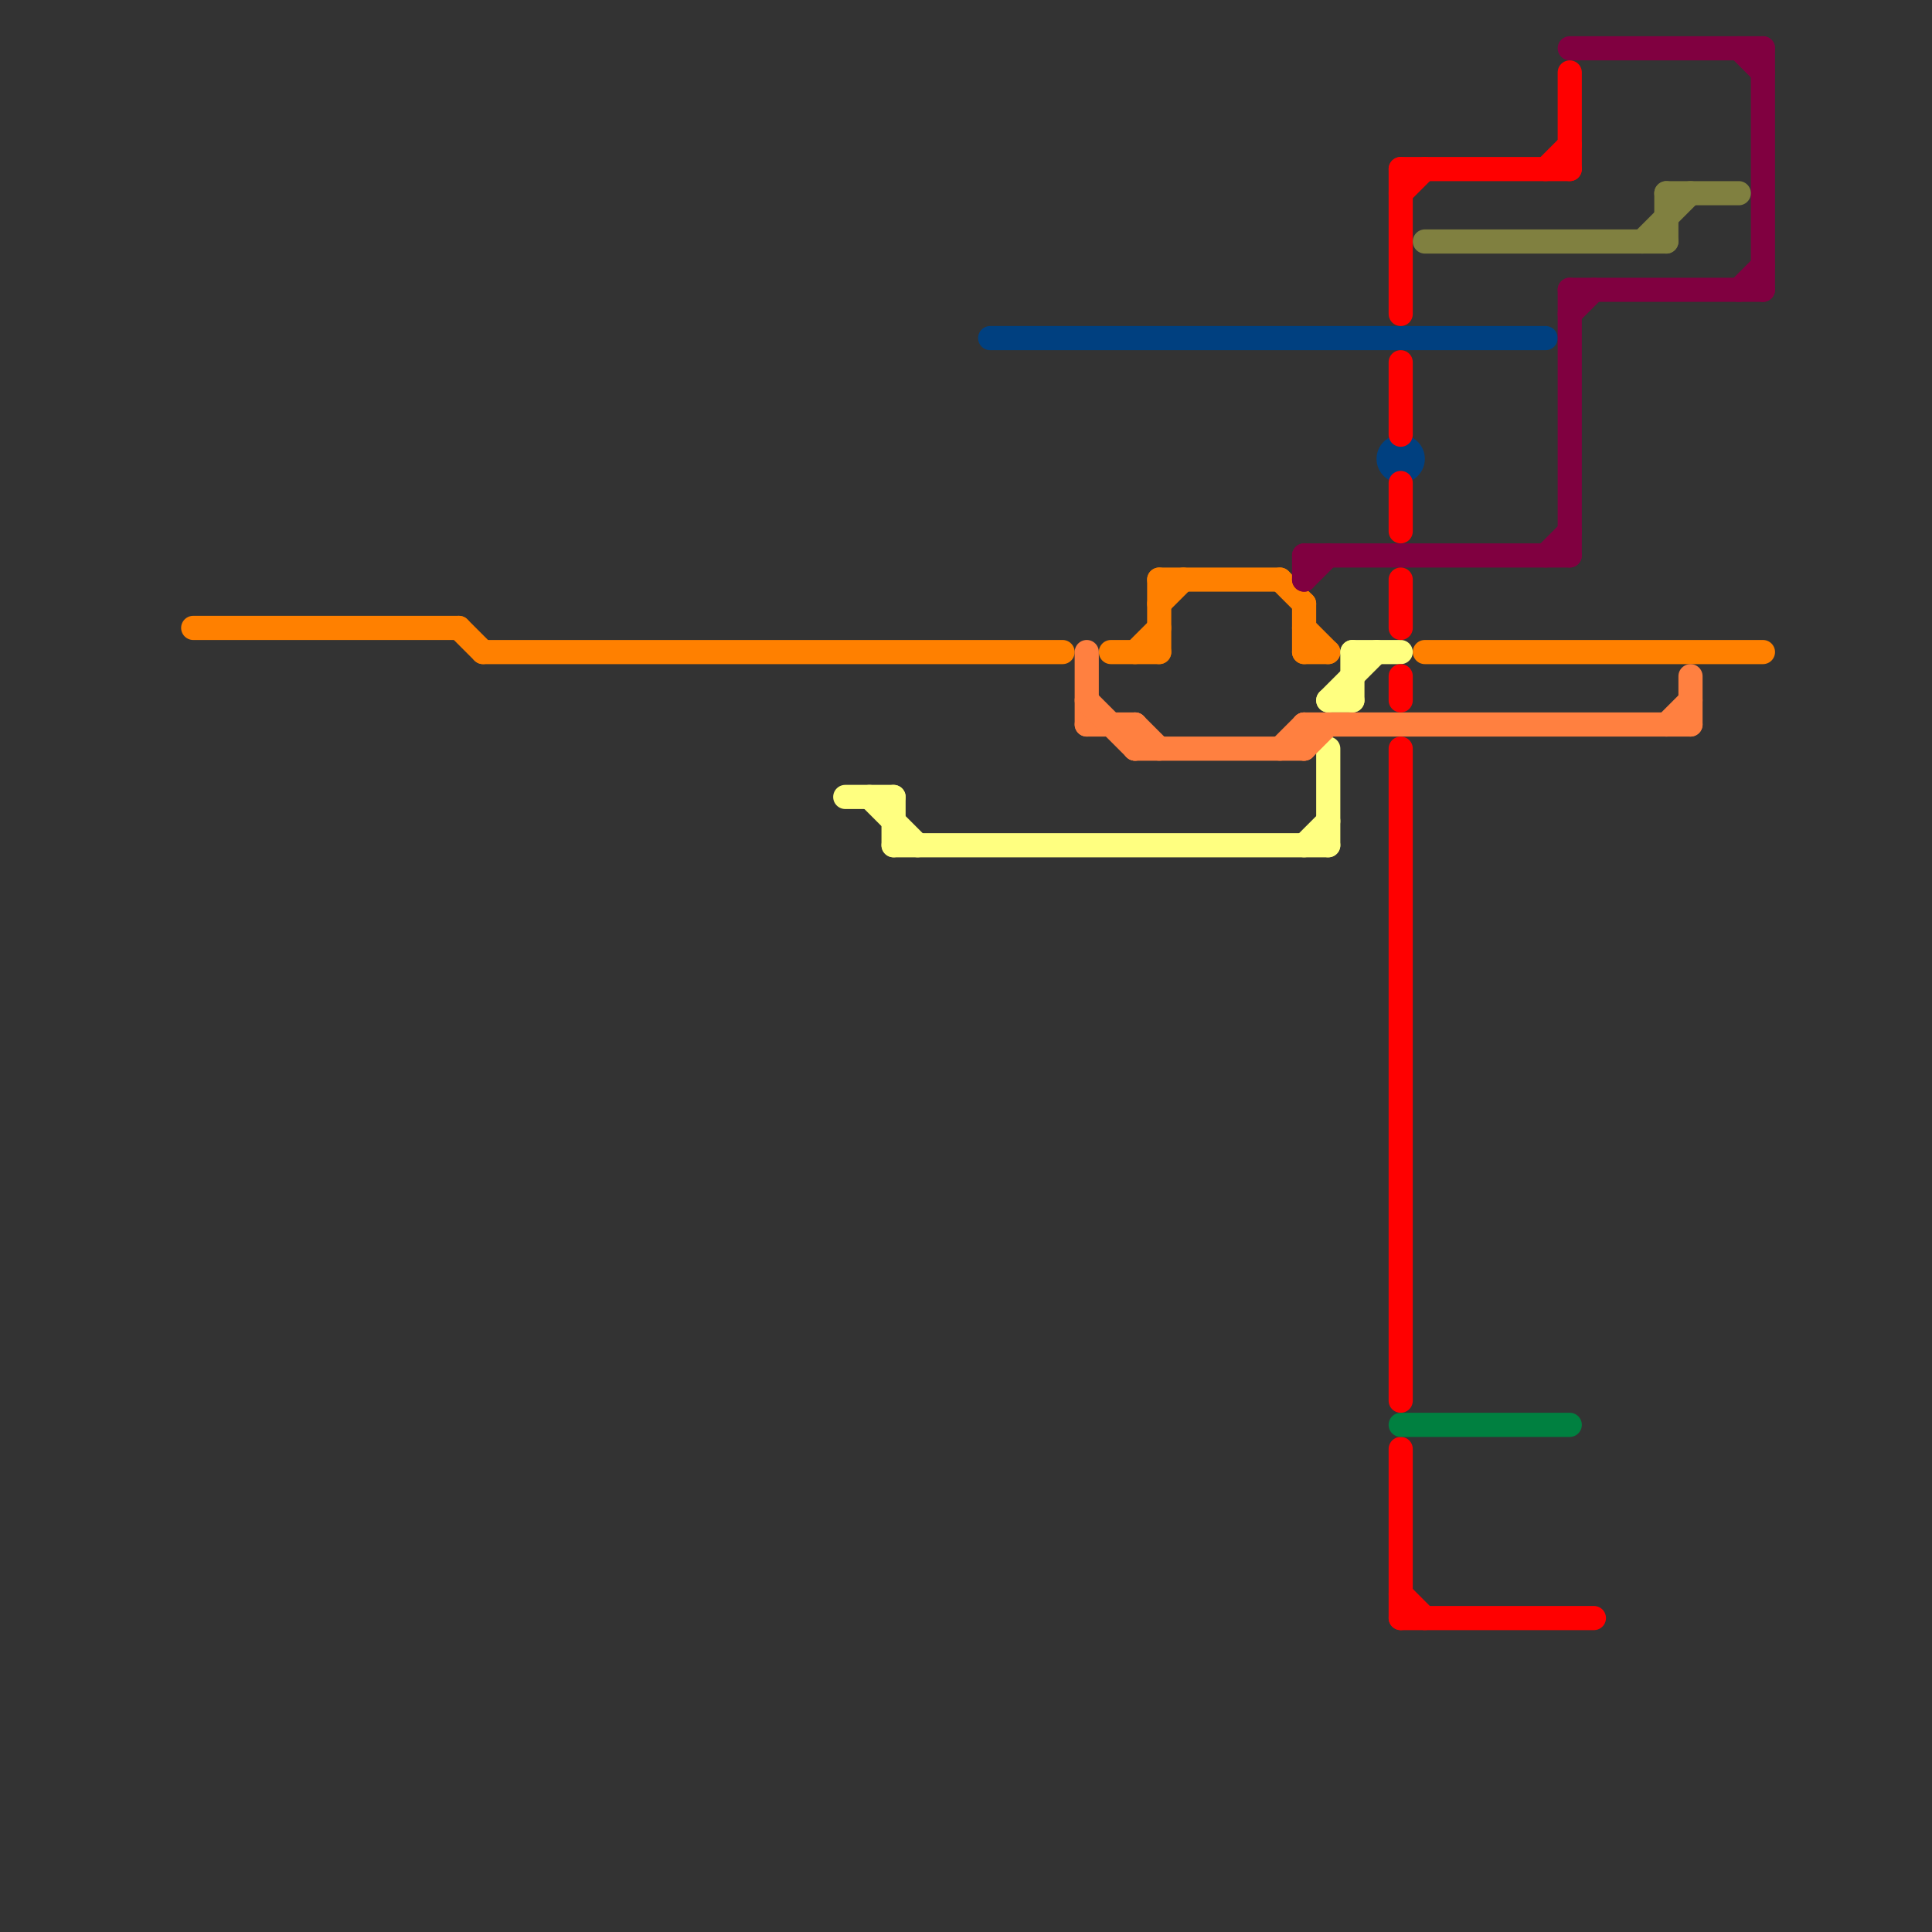 
<svg version="1.1" xmlns="http://www.w3.org/2000/svg" viewBox="0 0 80 80">
<rect x="0" y="0" width="80" height="80" fill="#333333" stroke="none"/>
<style>text { font: 1px Helvetica; font-weight: 600; white-space: pre; dominant-baseline: central; } line { stroke-width: 1; fill: none; stroke-linecap: round; stroke-linejoin: round; } .c0 { stroke: #ff8000 } .c1 { stroke: #ffff80 } .c2 { stroke: #004080 } .c3 { stroke: #ff8040 } .c4 { stroke: #800040 } .c5 { stroke: #ff0000 } .c6 { stroke: #008040 } .c7 { stroke: #808040 }</style><defs><g id="wm-xf"><circle r="1.2" fill="#000"/><circle r="0.9" fill="#fff"/><circle r="0.6" fill="#000"/><circle r="0.3" fill="#fff"/></g><g id="wm"><circle r="0.6" fill="#000"/><circle r="0.3" fill="#fff"/></g></defs><line class="c0" x1="48" y1="24" x2="53" y2="24"/><line class="c0" x1="54" y1="27" x2="55" y2="27"/><line class="c0" x1="8" y1="26" x2="19" y2="26"/><line class="c0" x1="54" y1="26" x2="55" y2="27"/><line class="c0" x1="20" y1="27" x2="44" y2="27"/><line class="c0" x1="59" y1="27" x2="73" y2="27"/><line class="c0" x1="48" y1="24" x2="48" y2="27"/><line class="c0" x1="46" y1="27" x2="48" y2="27"/><line class="c0" x1="48" y1="25" x2="49" y2="24"/><line class="c0" x1="53" y1="24" x2="54" y2="25"/><line class="c0" x1="54" y1="25" x2="54" y2="27"/><line class="c0" x1="19" y1="26" x2="20" y2="27"/><line class="c0" x1="47" y1="27" x2="48" y2="26"/><line class="c1" x1="55" y1="31" x2="55" y2="35"/><line class="c1" x1="35" y1="33" x2="37" y2="33"/><line class="c1" x1="37" y1="33" x2="37" y2="35"/><line class="c1" x1="56" y1="27" x2="58" y2="27"/><line class="c1" x1="55" y1="29" x2="57" y2="27"/><line class="c1" x1="55" y1="29" x2="56" y2="29"/><line class="c1" x1="54" y1="35" x2="55" y2="34"/><line class="c1" x1="56" y1="27" x2="56" y2="29"/><line class="c1" x1="36" y1="33" x2="38" y2="35"/><line class="c1" x1="37" y1="35" x2="55" y2="35"/><line class="c2" x1="41" y1="14" x2="64" y2="14"/><circle cx="58" cy="19" r="1" fill="#004080" /><line class="c3" x1="45" y1="30" x2="47" y2="30"/><line class="c3" x1="45" y1="27" x2="45" y2="30"/><line class="c3" x1="47" y1="31" x2="54" y2="31"/><line class="c3" x1="47" y1="30" x2="48" y2="31"/><line class="c3" x1="54" y1="31" x2="55" y2="30"/><line class="c3" x1="54" y1="30" x2="70" y2="30"/><line class="c3" x1="53" y1="31" x2="54" y2="30"/><line class="c3" x1="45" y1="29" x2="47" y2="31"/><line class="c3" x1="54" y1="30" x2="54" y2="31"/><line class="c3" x1="47" y1="30" x2="47" y2="31"/><line class="c3" x1="70" y1="28" x2="70" y2="30"/><line class="c3" x1="69" y1="30" x2="70" y2="29"/><line class="c4" x1="65" y1="12" x2="73" y2="12"/><line class="c4" x1="73" y1="2" x2="73" y2="12"/><line class="c4" x1="72" y1="12" x2="73" y2="11"/><line class="c4" x1="65" y1="2" x2="73" y2="2"/><line class="c4" x1="72" y1="2" x2="73" y2="3"/><line class="c4" x1="54" y1="24" x2="55" y2="23"/><line class="c4" x1="65" y1="12" x2="65" y2="23"/><line class="c4" x1="65" y1="13" x2="66" y2="12"/><line class="c4" x1="54" y1="23" x2="54" y2="24"/><line class="c4" x1="64" y1="23" x2="65" y2="22"/><line class="c4" x1="54" y1="23" x2="65" y2="23"/><line class="c5" x1="58" y1="8" x2="59" y2="7"/><line class="c5" x1="58" y1="24" x2="58" y2="26"/><line class="c5" x1="64" y1="7" x2="65" y2="6"/><line class="c5" x1="58" y1="15" x2="58" y2="18"/><line class="c5" x1="65" y1="3" x2="65" y2="7"/><line class="c5" x1="58" y1="28" x2="58" y2="29"/><line class="c5" x1="58" y1="66" x2="59" y2="67"/><line class="c5" x1="58" y1="7" x2="65" y2="7"/><line class="c5" x1="58" y1="60" x2="58" y2="67"/><line class="c5" x1="58" y1="7" x2="58" y2="13"/><line class="c5" x1="58" y1="20" x2="58" y2="22"/><line class="c5" x1="58" y1="31" x2="58" y2="58"/><line class="c5" x1="58" y1="67" x2="66" y2="67"/><line class="c6" x1="58" y1="59" x2="65" y2="59"/><line class="c7" x1="69" y1="8" x2="69" y2="10"/><line class="c7" x1="69" y1="8" x2="72" y2="8"/><line class="c7" x1="59" y1="10" x2="69" y2="10"/><line class="c7" x1="68" y1="10" x2="70" y2="8"/>
</svg>
